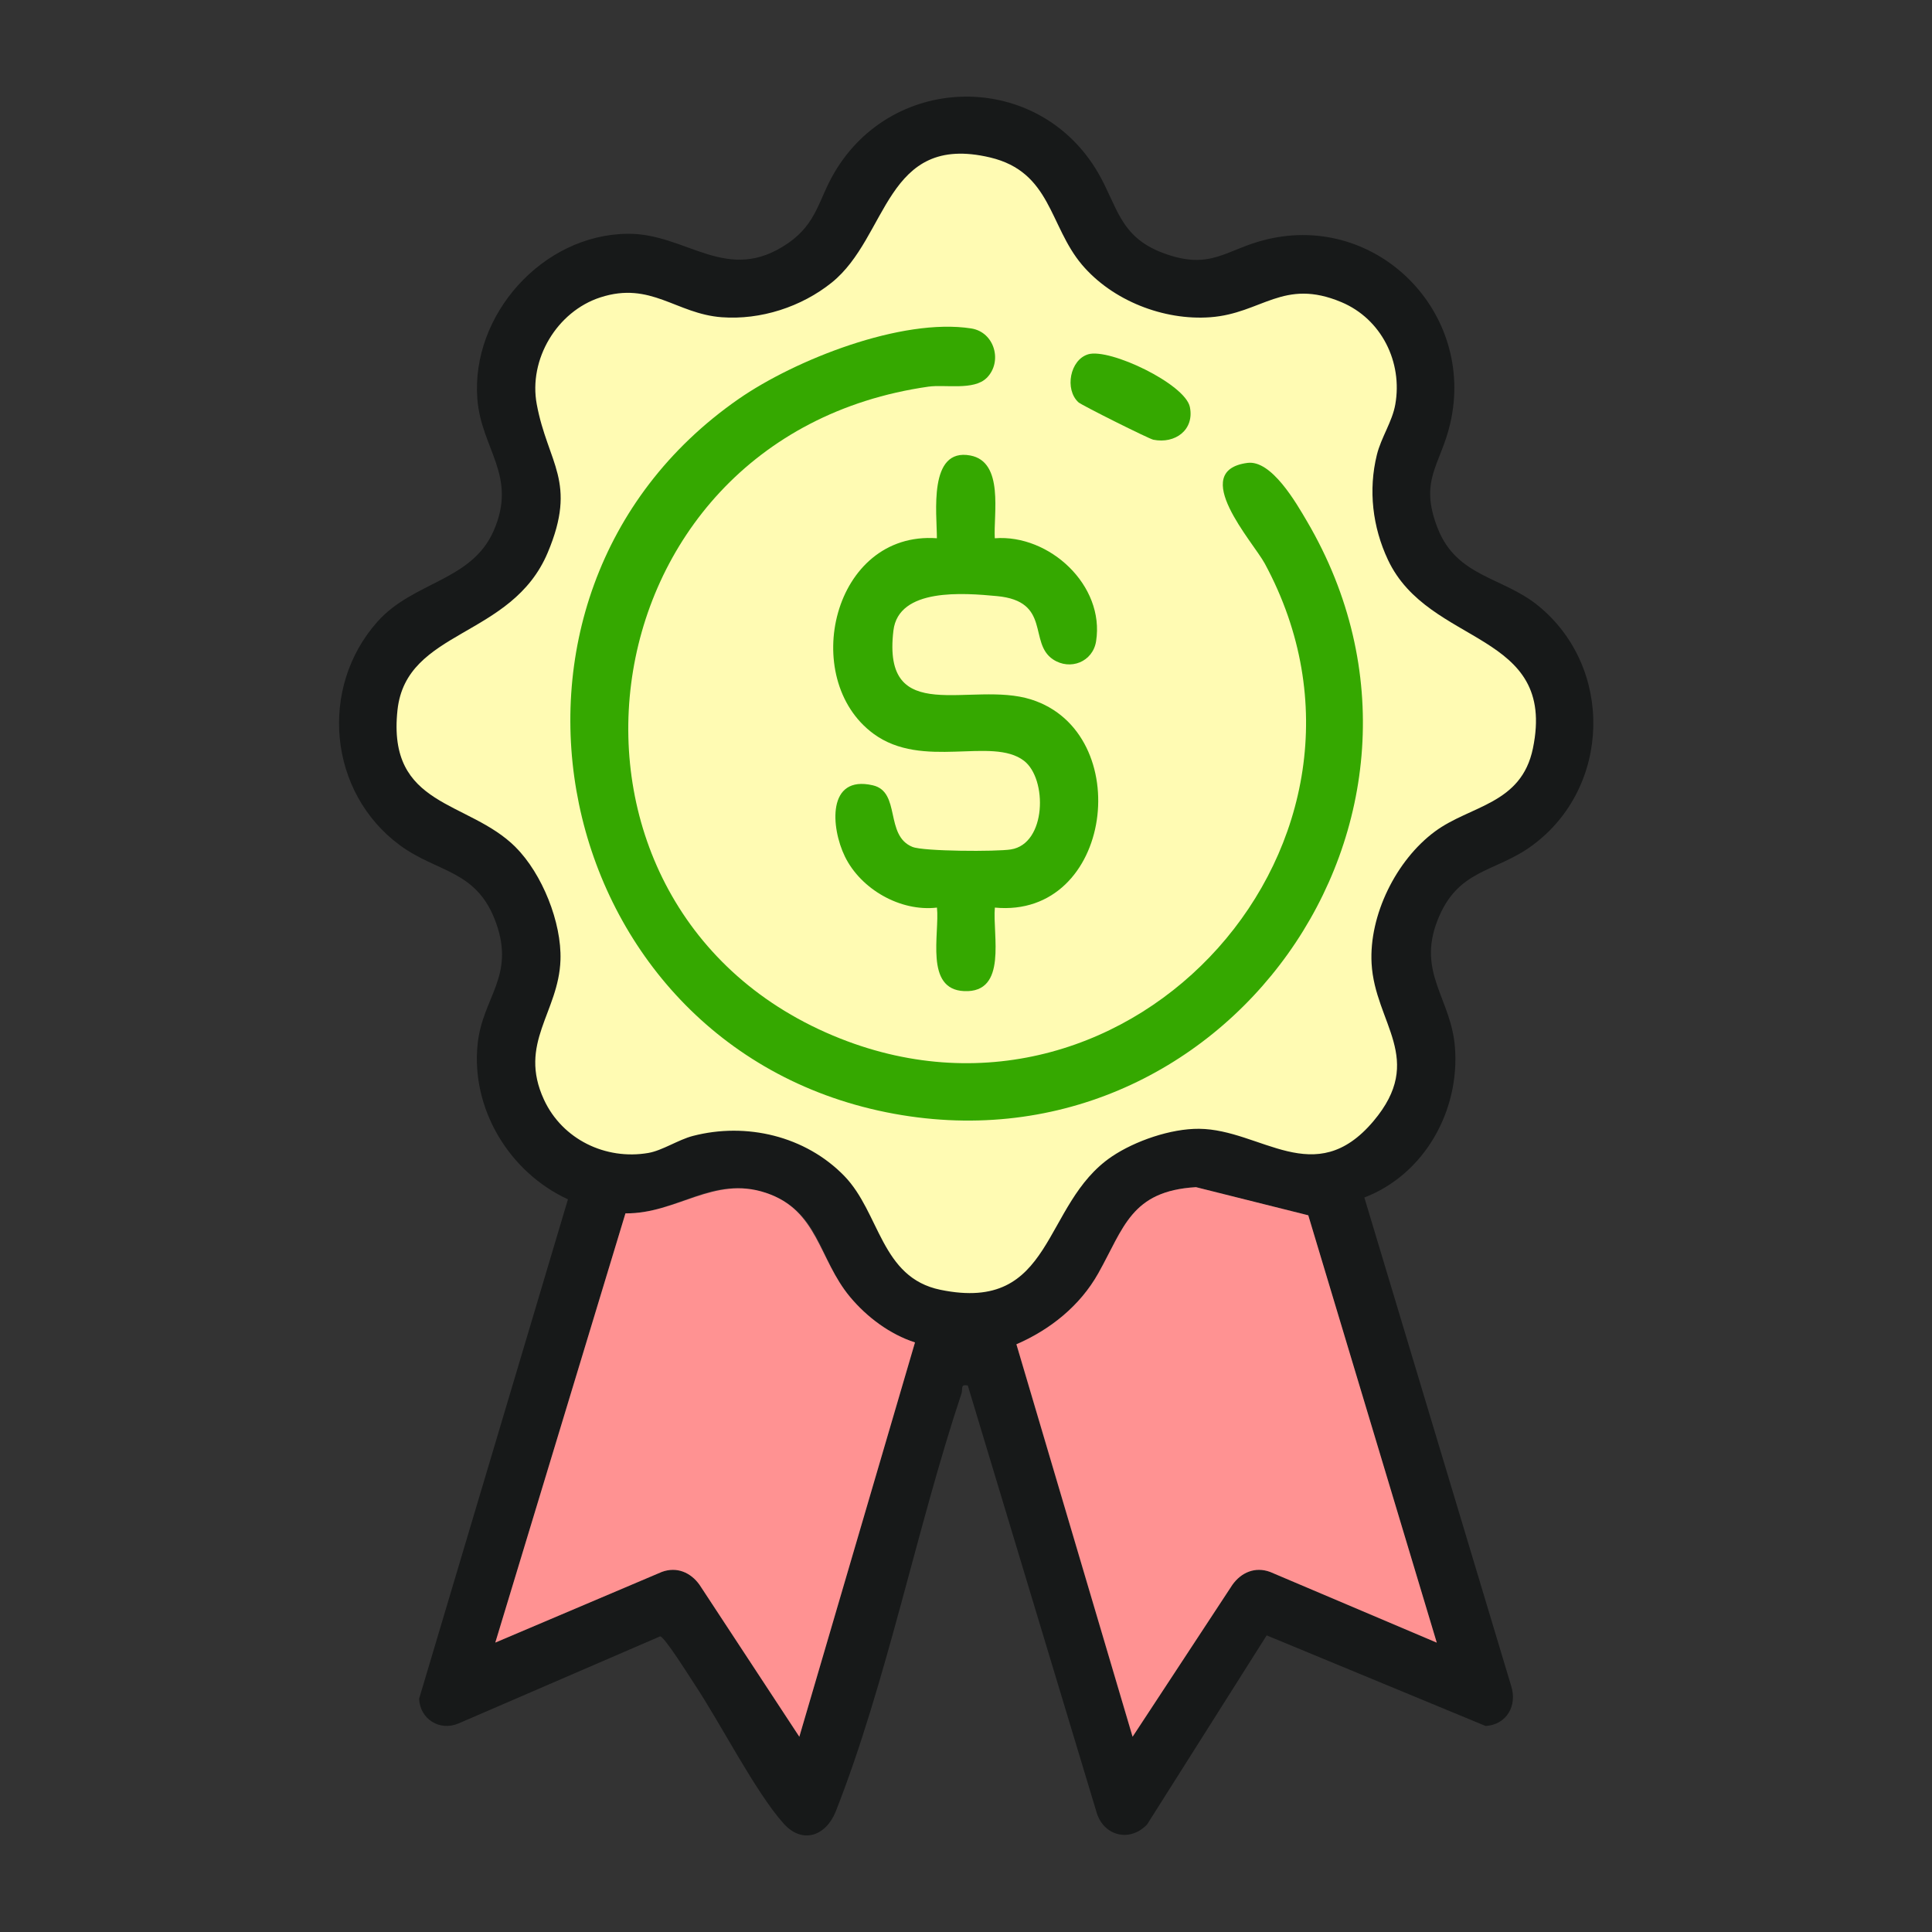 <?xml version="1.0" encoding="UTF-8"?>
<svg id="Capa_1" data-name="Capa 1" xmlns="http://www.w3.org/2000/svg" viewBox="0 0 300 300">
  <rect x="0" y="0" width="300" height="300" fill="#333333" stroke="none"/>
  <defs>
    <style>
      .cls-1 {
        fill: #171919;
      }

      .cls-2 {
        fill: #fffbb3;
      }

      .cls-3 {
        fill: #ff9292;
      }

      .cls-4 {
        fill: #35a800;
      }
    </style>
  </defs>
  <path class="cls-2" d="M99.97,41.46s21.53,14.14,29.43,0c7.89-14.14,19.29-31.03,34.61-15.71,0,0,8.64,24.75,32.61,17.68,0,0,25.93-7.02,23.96,24.97,0,0-5.11,16.28,12.57,28.85,0,0,19.71,15.17,0,31.03,0,0-17.68,1.57-13.36,30.64,0,0,4.72,24.9-21.21,22.78,0,0-24.23-12.57-32.35,12.57,0,0-12.44,21.61-33.26,0,0,0-6.77-16.13-26.71-12.57,0,0-29.46,12.18-25.93-25.93,0,0,4.71-21.61-8.64-26.71,0,0-33.39-11.78,3.14-37.71,0,0,11.38-7.69,5.89-22.96,0,0-10.18-26.93,19.25-26.93Z"/>
  <path class="cls-1" d="M211.85,185.93l22.8,75.85c.99,3.07-.7,6.03-3.96,6.23l-34-14.07-18.57,29.36c-2.74,2.88-6.9,1.75-7.9-2.07l-19.94-66.09c-1.21-.24-.74.5-.98,1.24-6.91,20.71-11.66,44.97-19.51,64.86-1.53,3.88-5.21,5.18-8.13,1.9-4.39-4.92-9.81-15.6-13.81-21.61-.73-1.1-4.66-7.38-5.34-7.44l-31.32,13.53c-2.91,1.24-5.98-.67-6.11-3.84l23.11-77.55c-9.11-4.2-15.09-14.06-14.02-24.16.77-7.22,5.82-10.43,2.87-18.73s-9.07-7.77-14.92-12.07c-11.13-8.18-12.67-24.49-3.48-34.77,5.57-6.22,14.58-6.27,18-14.05,3.78-8.59-1.92-12.69-2.52-20.53-.99-13,10.1-25.49,23.33-25.62,9.2-.1,15.45,8.05,24.98,1.42,4.42-3.08,4.69-6.76,7.11-10.88,9.22-15.74,31.78-15.82,40.97-.01,3.01,5.18,3.34,9.92,10.05,12.44,7.51,2.82,9.71-.55,16.11-2.09,17.2-4.15,32.48,11.33,28.53,28.53-1.51,6.58-4.92,8.79-1.95,16.34s10.07,7.52,15.57,11.98c11.83,9.61,11.36,28.25-.89,37.25-5.82,4.28-11.59,3.57-14.74,11.69s2.13,12.06,2.73,19.62c.78,9.85-4.7,19.74-14.04,23.35ZM80.08,131.57c4.1,4.1,7.15,11.68,6.95,17.49-.27,8.17-6.63,12.91-2.56,21.7,2.85,6.16,9.57,9.41,16.2,8.27,2.16-.37,4.65-2.05,6.91-2.64,8.3-2.16,17.48,0,23.52,6.21,5.57,5.74,5.66,15.78,14.93,17.68,17.77,3.66,15.68-13.31,26.61-20.69,3.62-2.44,9.18-4.35,13.56-4.31,9.61.09,17.96,9.6,27.06-1.18,8.17-9.68.24-15.18-.28-24.48-.42-7.52,3.83-16.07,9.84-20.51,5.49-4.06,13.41-4.19,15.21-12.9,3.79-18.35-16.14-15.72-22.51-29.28-2.4-5.1-3.07-10.84-1.72-16.31.67-2.71,2.39-5.14,2.86-7.82,1.16-6.57-2.14-13.26-8.36-15.88-9.03-3.8-12.37,1.75-20.35,2.34-7.27.54-15.23-2.59-19.94-8.15-5.1-6.03-4.78-14.41-14.27-16.66-16.33-3.86-15.76,12.33-24.59,19.43-4.71,3.78-11.03,5.83-17.09,5.38-7.09-.53-10.99-5.63-18.84-3.08-6.74,2.19-11.18,9.62-9.87,16.61,1.72,9.21,6.35,11.98,1.7,23.02-5.61,13.33-21.97,11.86-23.33,24.46-1.63,15.18,10.99,13.92,18.36,21.29ZM142.08,208.45c-3.9-1.25-7.49-3.95-10.09-7.07-4.9-5.89-4.6-13.34-13.07-16.16s-13.79,3.27-21.8,3.19l-20.21,66.65,25.85-10.97c2.32-.86,4.49.06,5.87,2.01l15.49,23.58,17.96-61.23ZM223.08,255.06l-19.95-66.35-17.44-4.37c-10.08.61-11.19,6.28-15.17,13.38-2.83,5.04-7.44,8.74-12.71,11.02l18.04,60.94,15.49-23.58c1.38-1.95,3.56-2.87,5.87-2.01l25.85,10.97Z"/>
  <path class="cls-3" d="M142.08,208.45l-17.96,61.23-15.49-23.58c-1.38-1.95-3.56-2.87-5.87-2.01l-25.85,10.97,20.21-66.65c8,.08,13.7-5.89,21.8-3.19s8.17,10.28,13.07,16.16c2.6,3.12,6.19,5.82,10.09,7.07Z"/>
  <path class="cls-3" d="M223.08,255.06l-25.85-10.97c-2.32-.86-4.49.06-5.87,2.01l-15.49,23.58-18.04-60.94c5.26-2.28,9.88-5.98,12.71-11.02,3.99-7.1,5.09-12.78,15.17-13.38l17.44,4.37,19.95,66.35Z"/>
  <path class="cls-4" d="M153.21,58.68c-1.98,1.99-6.46.99-9.05,1.36-54.94,7.85-63.59,81.47-13.67,101.23,45.41,17.98,89.07-30.95,65.9-73.77-1.81-3.34-11.9-14.4-2.69-15.62,3.74-.5,7.58,6.22,9.25,9.07,27.06,46.13-13.14,102.32-65.34,91.76-52.56-10.63-67-80.07-22.97-110.72,8.81-6.13,25.39-12.67,36.17-10.99,3.64.57,4.91,5.17,2.41,7.68Z"/>
  <path class="cls-4" d="M154.49,83.58c8.46-.64,17.08,7.31,15.71,15.99-.5,3.2-4.01,4.6-6.69,2.82-3.86-2.57-.21-9.04-8.72-9.83-5.13-.48-15.26-1.32-16.06,5.35-1.82,15.16,12.05,7.76,21.37,10.7,16.33,5.15,12.76,34.07-5.62,32.32-.38,4.23,2.02,13.26-4.76,12.97-6.2-.26-3.79-8.93-4.23-12.97-5.68.67-11.81-2.85-14.29-7.92-2.2-4.51-2.8-12.71,4.32-11.07,4.41,1.01,1.81,7.81,6.17,9.57,1.73.7,13.05.75,15.28.39,5.54-.87,5.69-10.96,2.03-13.77-4.97-3.8-15.71,1.43-23.36-4.19-11.62-8.55-6.34-31.52,9.84-30.36.01-3.78-1.39-14.1,5.2-12.85,5.26,1,3.57,9.1,3.79,12.85Z"/>
  <path class="cls-4" d="M168.95,55.02c3.34-1.01,15.07,4.6,15.81,8.17s-2.3,5.77-5.67,5.09c-.67-.13-11.16-5.37-11.63-5.81-2.18-2.01-1.31-6.6,1.5-7.45Z"/>
</svg>